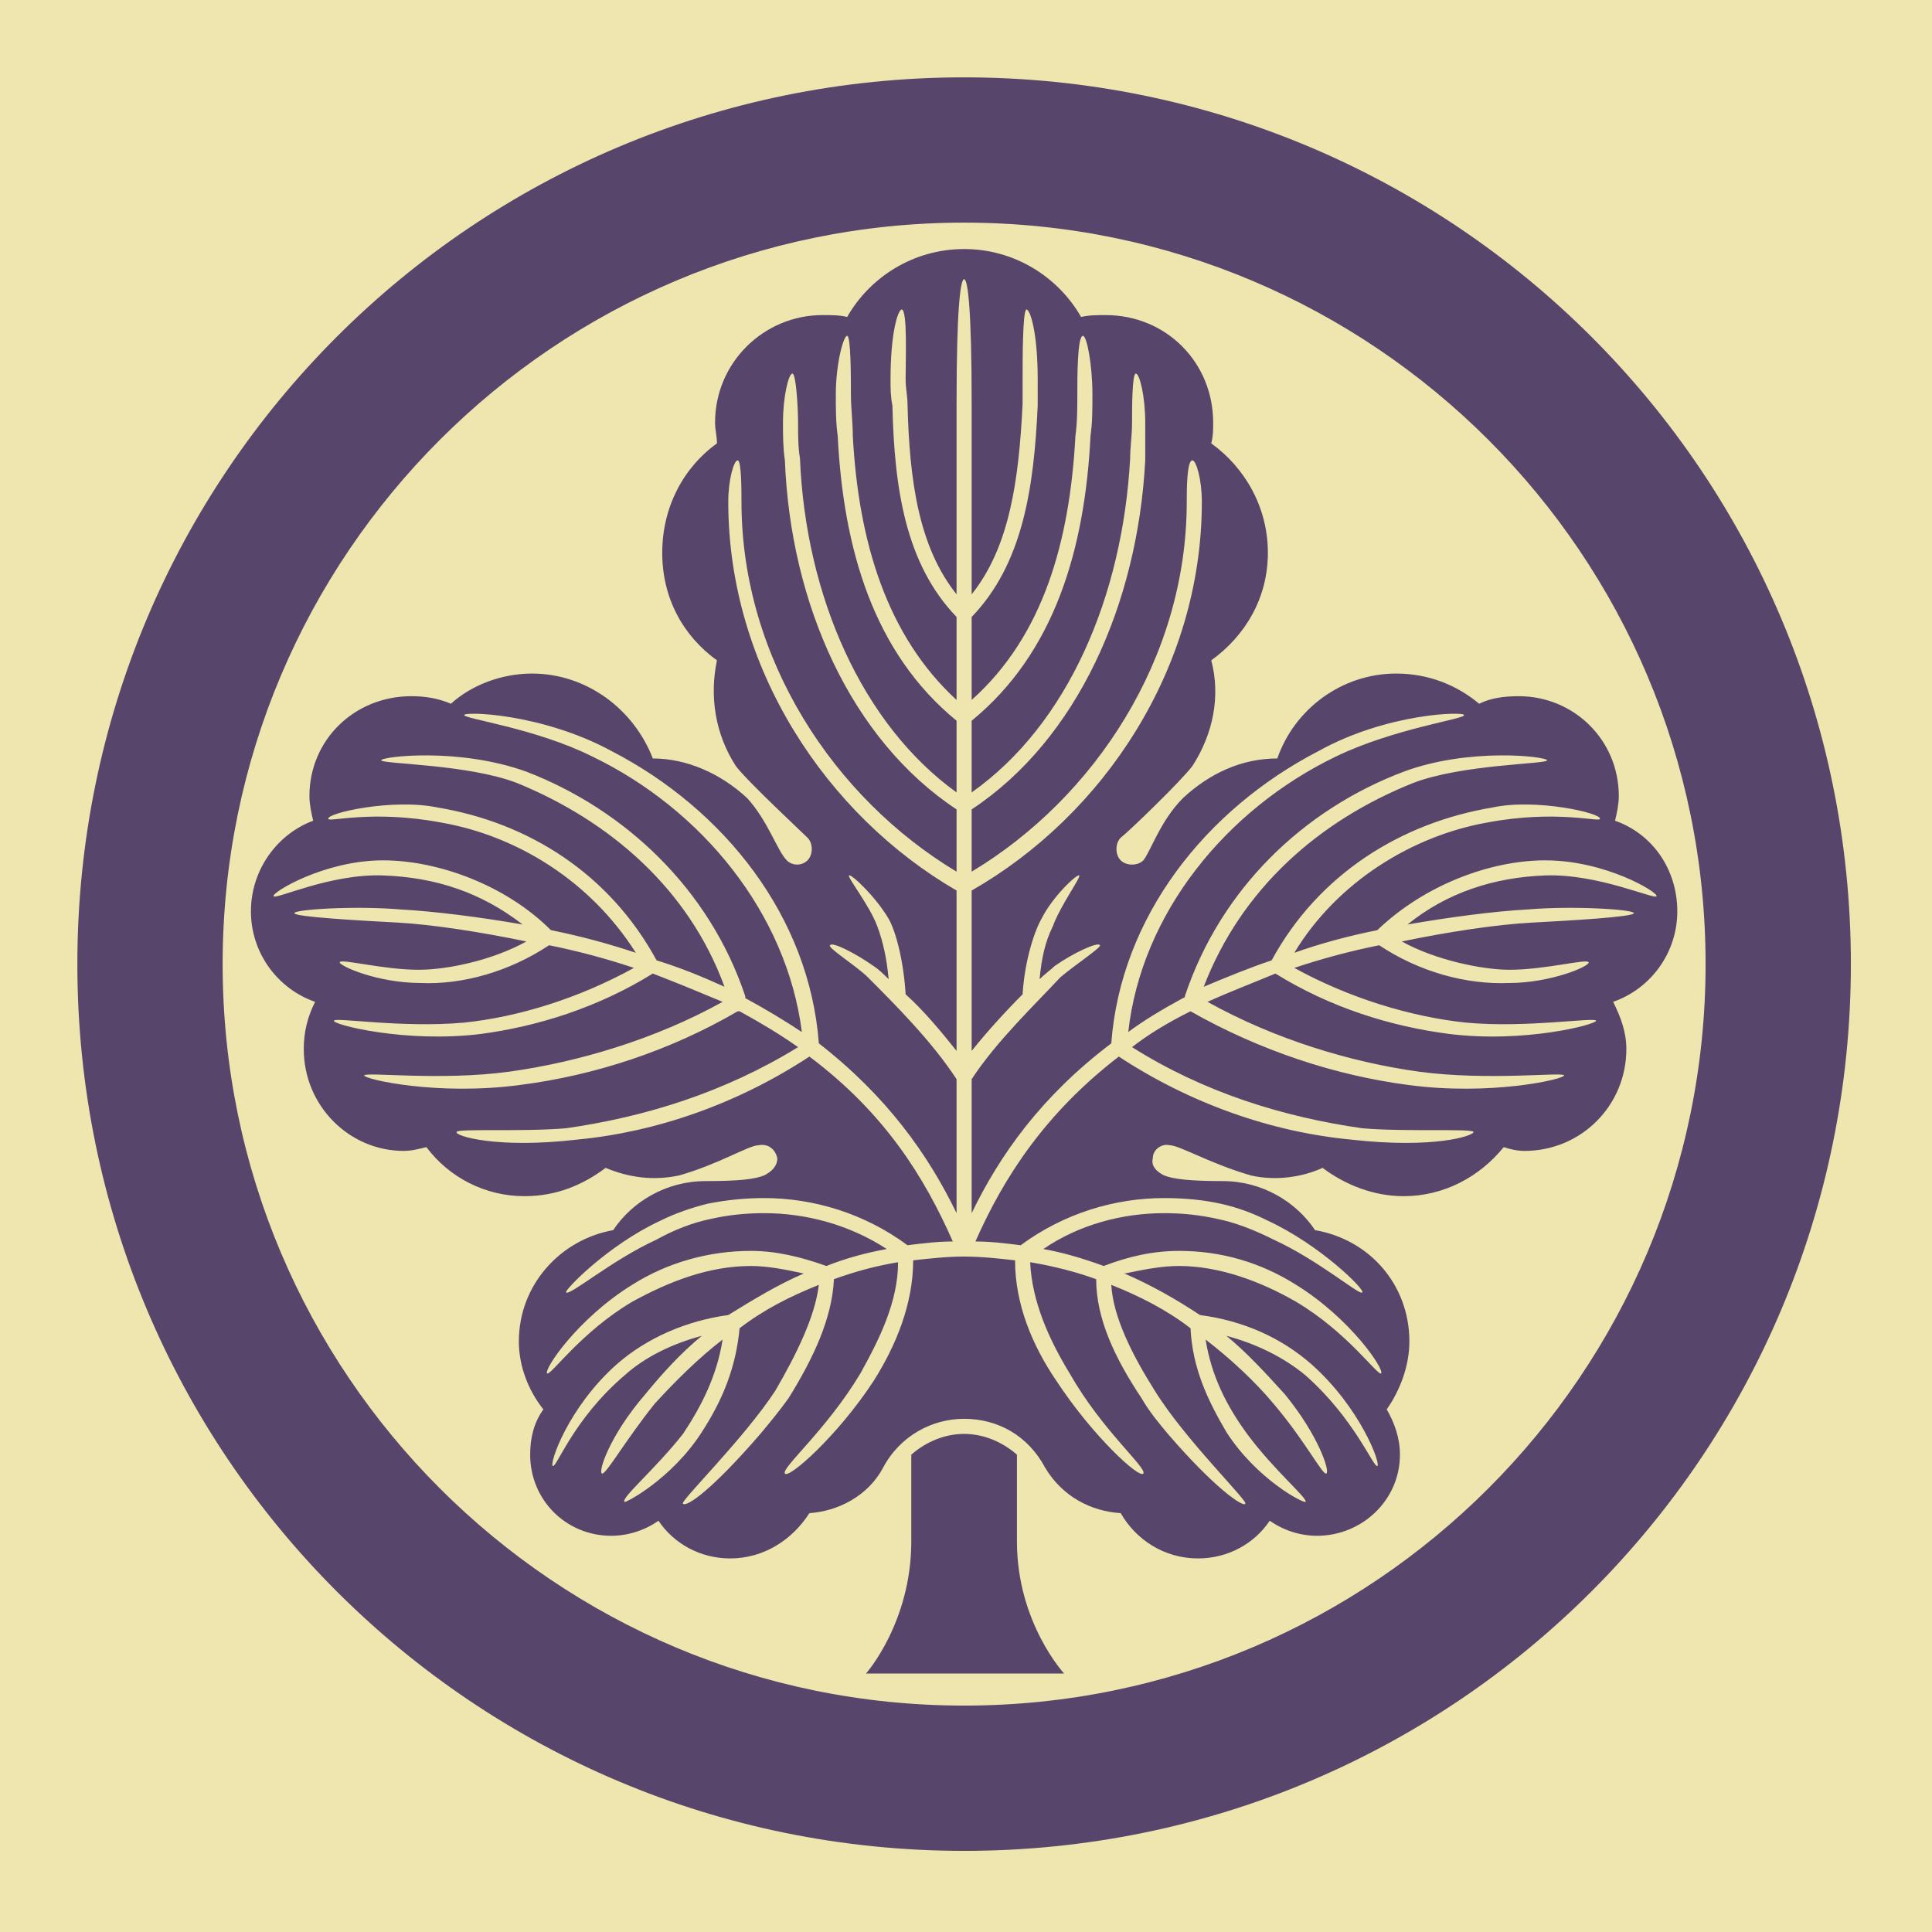 <svg viewBox="0 0 1024 1024"  xmlns="http://www.w3.org/2000/svg">
<defs>
 <g id="asset1208" desc="Hakko Daiodo (CC-BY equivalent)/Kajinoha/Maruni Tachi Kajinoha">
  <path d="M812 489 C793 490 767 494 743 499 C761 509 786 514 800 514 C819 514 841 508 842 510 C843 512 822 521 800 521 C777 522 752 515 731 501 C716 504 701 508 686 513 C715 529 748 539 777 542 C809 545 845 539 846 541 C846 543 808 553 768 548 C737 544 705 534 676 516 C664 521 651 526 640 531 C676 551 716 563 752 568 C789 573 829 568 829 570 C829 572 790 581 746 575 C708 570 668 557 631 536 C631 536 631 536 631 536 C619 542 609 548 600 555 C638 579 680 592 722 598 C745 600 781 598 781 600 C781 602 760 609 716 604 C674 600 631 585 593 560 C554 590 532 624 517 658 C525 658 533 659 541 660 C564 643 591 635 617 635 C628 635 638 636 647 638 C656 640 664 643 672 647 C700 660 724 684 722 685 C721 687 699 668 675 657 C665 652 655 648 645 646 C636 644 627 643 617 643 C595 643 572 649 553 662 C564 664 574 667 585 671 C598 666 611 663 625 663 C647 663 668 669 687 681 C716 699 734 726 732 728 C730 729 714 706 687 690 C668 679 646 671 625 671 C615 671 606 673 596 675 C610 681 624 689 636 697 C659 700 679 709 695 723 C721 746 732 776 730 777 C728 778 718 752 692 729 C680 719 665 712 650 708 C661 717 671 728 681 739 C699 761 705 780 703 781 C701 782 692 764 675 744 C665 732 652 720 639 710 C642 729 650 745 661 760 C675 779 693 794 692 796 C691 797 666 784 650 759 C640 742 632 725 631 704 C618 694 604 687 589 681 C590 698 600 718 612 737 C628 763 662 796 660 797 C659 799 644 789 619 760 C614 754 609 748 605 741 C591 720 581 699 581 678 C570 674 558 671 546 669 C547 690 556 710 567 728 C584 758 608 778 606 781 C604 784 579 761 560 732 C547 713 538 691 538 668 C529 667 520 666 511 666 C502 666 493 667 484 668 C484 691 475 713 463 732 C444 761 418 784 416 781 C414 778 438 758 456 728 C466 710 476 690 476 669 C464 671 453 674 442 678 C441 699 431 720 418 741 C413 748 408 754 403 760 C378 789 364 799 362 797 C360 796 394 763 411 737 C422 718 432 698 434 681 C419 687 405 694 392 704 C390 725 383 742 372 759 C356 784 331 797 331 796 C329 794 347 779 362 760 C372 745 380 729 383 710 C370 720 358 732 347 744 C331 764 321 782 319 781 C317 780 323 761 342 739 C351 728 361 717 372 708 C357 712 342 719 331 729 C304 752 295 778 293 777 C291 776 301 746 327 723 C343 709 364 700 386 697 C399 689 412 681 426 675 C417 673 407 671 398 671 C376 671 355 679 335 690 C308 706 292 729 290 728 C288 726 306 699 335 681 C354 669 376 663 398 663 C411 663 424 666 438 671 C448 667 459 664 470 662 C450 649 427 643 405 643 C395 643 386 644 377 646 C367 648 357 652 348 657 C324 668 302 687 300 685 C299 684 322 660 350 647 C358 643 367 640 375 638 C385 636 395 635 405 635 C431 635 458 643 481 660 C489 659 497 658 505 658 C490 624 469 590 429 560 C391 585 348 600 306 604 C263 609 241 602 242 600 C242 598 277 600 300 598 C342 592 384 579 423 555 C413 548 403 542 392 536 C391 536 391 536 391 536 C355 557 315 570 276 575 C232 581 193 572 193 570 C194 568 233 573 270 568 C306 563 347 551 383 531 C371 526 359 521 346 516 C317 534 285 544 255 548 C215 553 176 543 177 541 C177 539 213 545 246 542 C275 539 307 529 336 513 C321 508 306 504 291 501 C270 515 245 522 223 521 C200 521 180 512 180 510 C181 508 203 514 222 514 C237 514 261 509 279 499 C255 494 229 490 211 489 C192 488 156 486 156 484 C156 482 188 480 212 482 C230 483 254 486 277 490 C255 473 231 465 203 464 C175 463 146 477 145 475 C144 473 172 456 203 456 C232 456 268 469 292 493 C307 496 322 500 337 505 C313 467 274 443 234 436 C197 429 174 436 174 434 C173 431 208 423 232 428 C280 436 323 463 348 509 C361 513 373 518 384 523 C365 471 323 435 274 415 C248 405 203 405 202 403 C202 401 243 396 279 409 C331 429 376 471 395 528 C395 529 395 529 395 529 C406 535 416 541 425 547 C417 484 372 429 314 401 C284 386 246 381 246 379 C246 377 287 378 324 398 C384 429 429 486 434 553 C470 581 492 612 507 643 L507 572 C494 552 474 532 460 518 C454 512 438 502 440 501 C441 499 453 505 463 512 C466 514 468 516 471 519 C470 508 468 499 465 491 C461 480 449 465 450 464 C451 463 464 475 471 487 C475 494 479 510 480 527 C490 536 499 547 507 557 L507 472 C438 432 386 354 386 266 C386 254 389 244 391 244 C393 244 393 260 393 266 C393 349 442 423 507 462 L507 429 C451 392 419 320 416 244 C415 237 415 231 415 224 C415 210 418 198 420 198 C422 198 423 217 423 224 C423 231 423 237 424 243 C427 316 457 384 507 420 L507 382 C463 346 447 291 444 231 C443 224 443 217 443 209 C443 193 447 178 449 178 C451 178 451 200 451 209 C451 216 452 224 452 231 C455 287 470 337 507 371 L507 327 C480 299 474 259 473 215 C472 210 472 206 472 201 C472 176 476 164 478 164 C481 165 480 190 480 201 C480 206 481 210 481 214 C482 255 487 290 507 315 L507 214 C507 164 509 148 511 148 C513 148 515 164 515 214 L515 315 C535 290 540 255 542 214 C542 210 542 206 542 201 C542 190 542 165 544 164 C546 164 550 176 550 201 C550 206 550 210 550 215 C548 259 542 299 515 327 L515 371 C553 337 567 287 570 231 C571 224 571 216 571 209 C571 200 571 178 574 178 C576 178 579 193 579 209 C579 217 579 224 578 231 C575 291 559 346 515 382 L515 420 C566 384 595 316 599 243 C599 237 600 231 600 224 C600 217 600 198 602 198 C604 198 607 210 607 224 C607 231 607 237 607 244 C603 320 571 392 515 429 L515 462 C580 423 629 349 629 266 C629 260 629 244 632 244 C634 244 637 254 637 266 C637 354 585 432 515 472 L515 557 C523 547 533 536 542 527 C543 510 548 494 552 487 C558 475 571 463 572 464 C573 465 562 480 558 491 C554 499 552 508 551 519 C554 516 557 514 559 512 C569 505 582 499 583 501 C584 502 569 512 562 518 C549 532 528 552 515 572 L515 643 C530 612 552 581 589 553 C594 486 639 429 699 398 C735 378 776 377 776 379 C777 381 739 386 708 401 C650 429 605 484 598 547 C606 541 616 535 627 529 C627 529 628 529 628 528 C647 471 691 429 744 409 C779 396 820 401 820 403 C820 405 775 405 749 415 C699 435 658 471 638 523 C650 518 662 513 674 509 C699 463 743 436 791 428 C814 423 849 431 848 434 C848 436 825 429 788 436 C749 443 709 467 686 505 C700 500 715 496 730 493 C755 469 790 456 819 456 C851 456 879 473 878 475 C877 477 847 463 819 464 C792 465 767 473 746 490 C769 486 792 483 810 482 C834 480 866 482 866 484 C866 486 831 488 812 489 M889 483 C889 461 876 442 856 435 C857 431 858 426 858 422 C858 392 834 369 805 369 C797 369 790 370 784 373 C772 363 757 357 740 357 C711 357 686 376 677 402 C658 402 641 410 627 423 C615 435 610 451 606 456 C603 459 597 459 594 456 C591 453 591 447 594 444 C598 441 626 414 632 406 C643 389 647 369 642 350 C660 337 672 317 672 293 C672 269 660 248 642 235 C643 231 643 228 643 224 C643 192 618 167 586 167 C582 167 577 167 573 168 L573 168 C561 147 538 132 511 132 C484 132 461 147 449 168 L449 168 C445 167 441 167 436 167 C405 167 379 192 379 224 C379 228 380 231 380 235 C362 248 351 269 351 293 C351 317 362 337 380 350 C376 369 379 389 390 406 C396 414 425 441 428 444 C431 447 431 453 428 456 C425 459 420 459 417 456 C412 451 407 435 396 423 C382 410 364 402 346 402 C336 376 311 357 282 357 C266 357 250 363 239 373 C232 370 225 369 218 369 C188 369 164 392 164 422 C164 426 165 431 166 435 C147 442 133 461 133 483 C133 505 147 524 167 531 C163 539 161 547 161 556 C161 586 185 610 214 610 C218 610 222 609 226 608 C238 624 257 634 278 634 C295 634 309 628 321 619 C333 624 346 626 360 623 C381 617 397 607 402 607 C407 606 411 609 412 614 C412 618 409 621 405 623 C400 625 392 626 374 626 C353 626 335 637 325 652 C297 657 275 681 275 711 C275 724 280 737 288 747 C283 754 281 762 281 771 C281 795 300 814 324 814 C333 814 342 811 349 806 C357 818 371 826 387 826 C405 826 420 816 429 802 C444 801 460 793 468 778 C477 761 494 752 511 752 C529 752 545 761 554 778 C563 793 578 801 594 802 C602 816 617 826 635 826 C651 826 665 818 673 806 C680 811 689 814 698 814 C722 814 742 795 742 771 C742 762 739 754 735 747 C742 737 747 724 747 711 C747 681 726 657 697 652 C687 637 669 626 648 626 C631 626 622 625 617 623 C613 621 610 618 611 614 C611 609 616 606 620 607 C625 607 642 617 663 623 C676 626 690 624 701 619 C713 628 728 634 744 634 C765 634 784 624 797 608 C800 609 804 610 808 610 C838 610 862 586 862 556 C862 547 859 539 855 531 C875 524 889 505 889 483 M539 771 C531 764 521 760 511 760 C501 760 491 764 483 771 L483 817 C483 860 459 887 459 887 L564 887 C564 887 539 860 539 817 ZM511 904 C294 904 118 728 118 511 C118 294 294 118 511 118 C728 118 904 294 904 511 C904 728 728 904 511 904 M511 41 C251 41 41 251 41 511 C41 771 251 981 511 981 C771 981 981 771 981 511 C981 251 771 41 511 41 " />
 </g>
</defs>
 <rect x="0" y="0" width="100%" height="100%" fill="#EFE5AF" />
 <use href="#asset1208" fill="#58456B" />
</svg>
